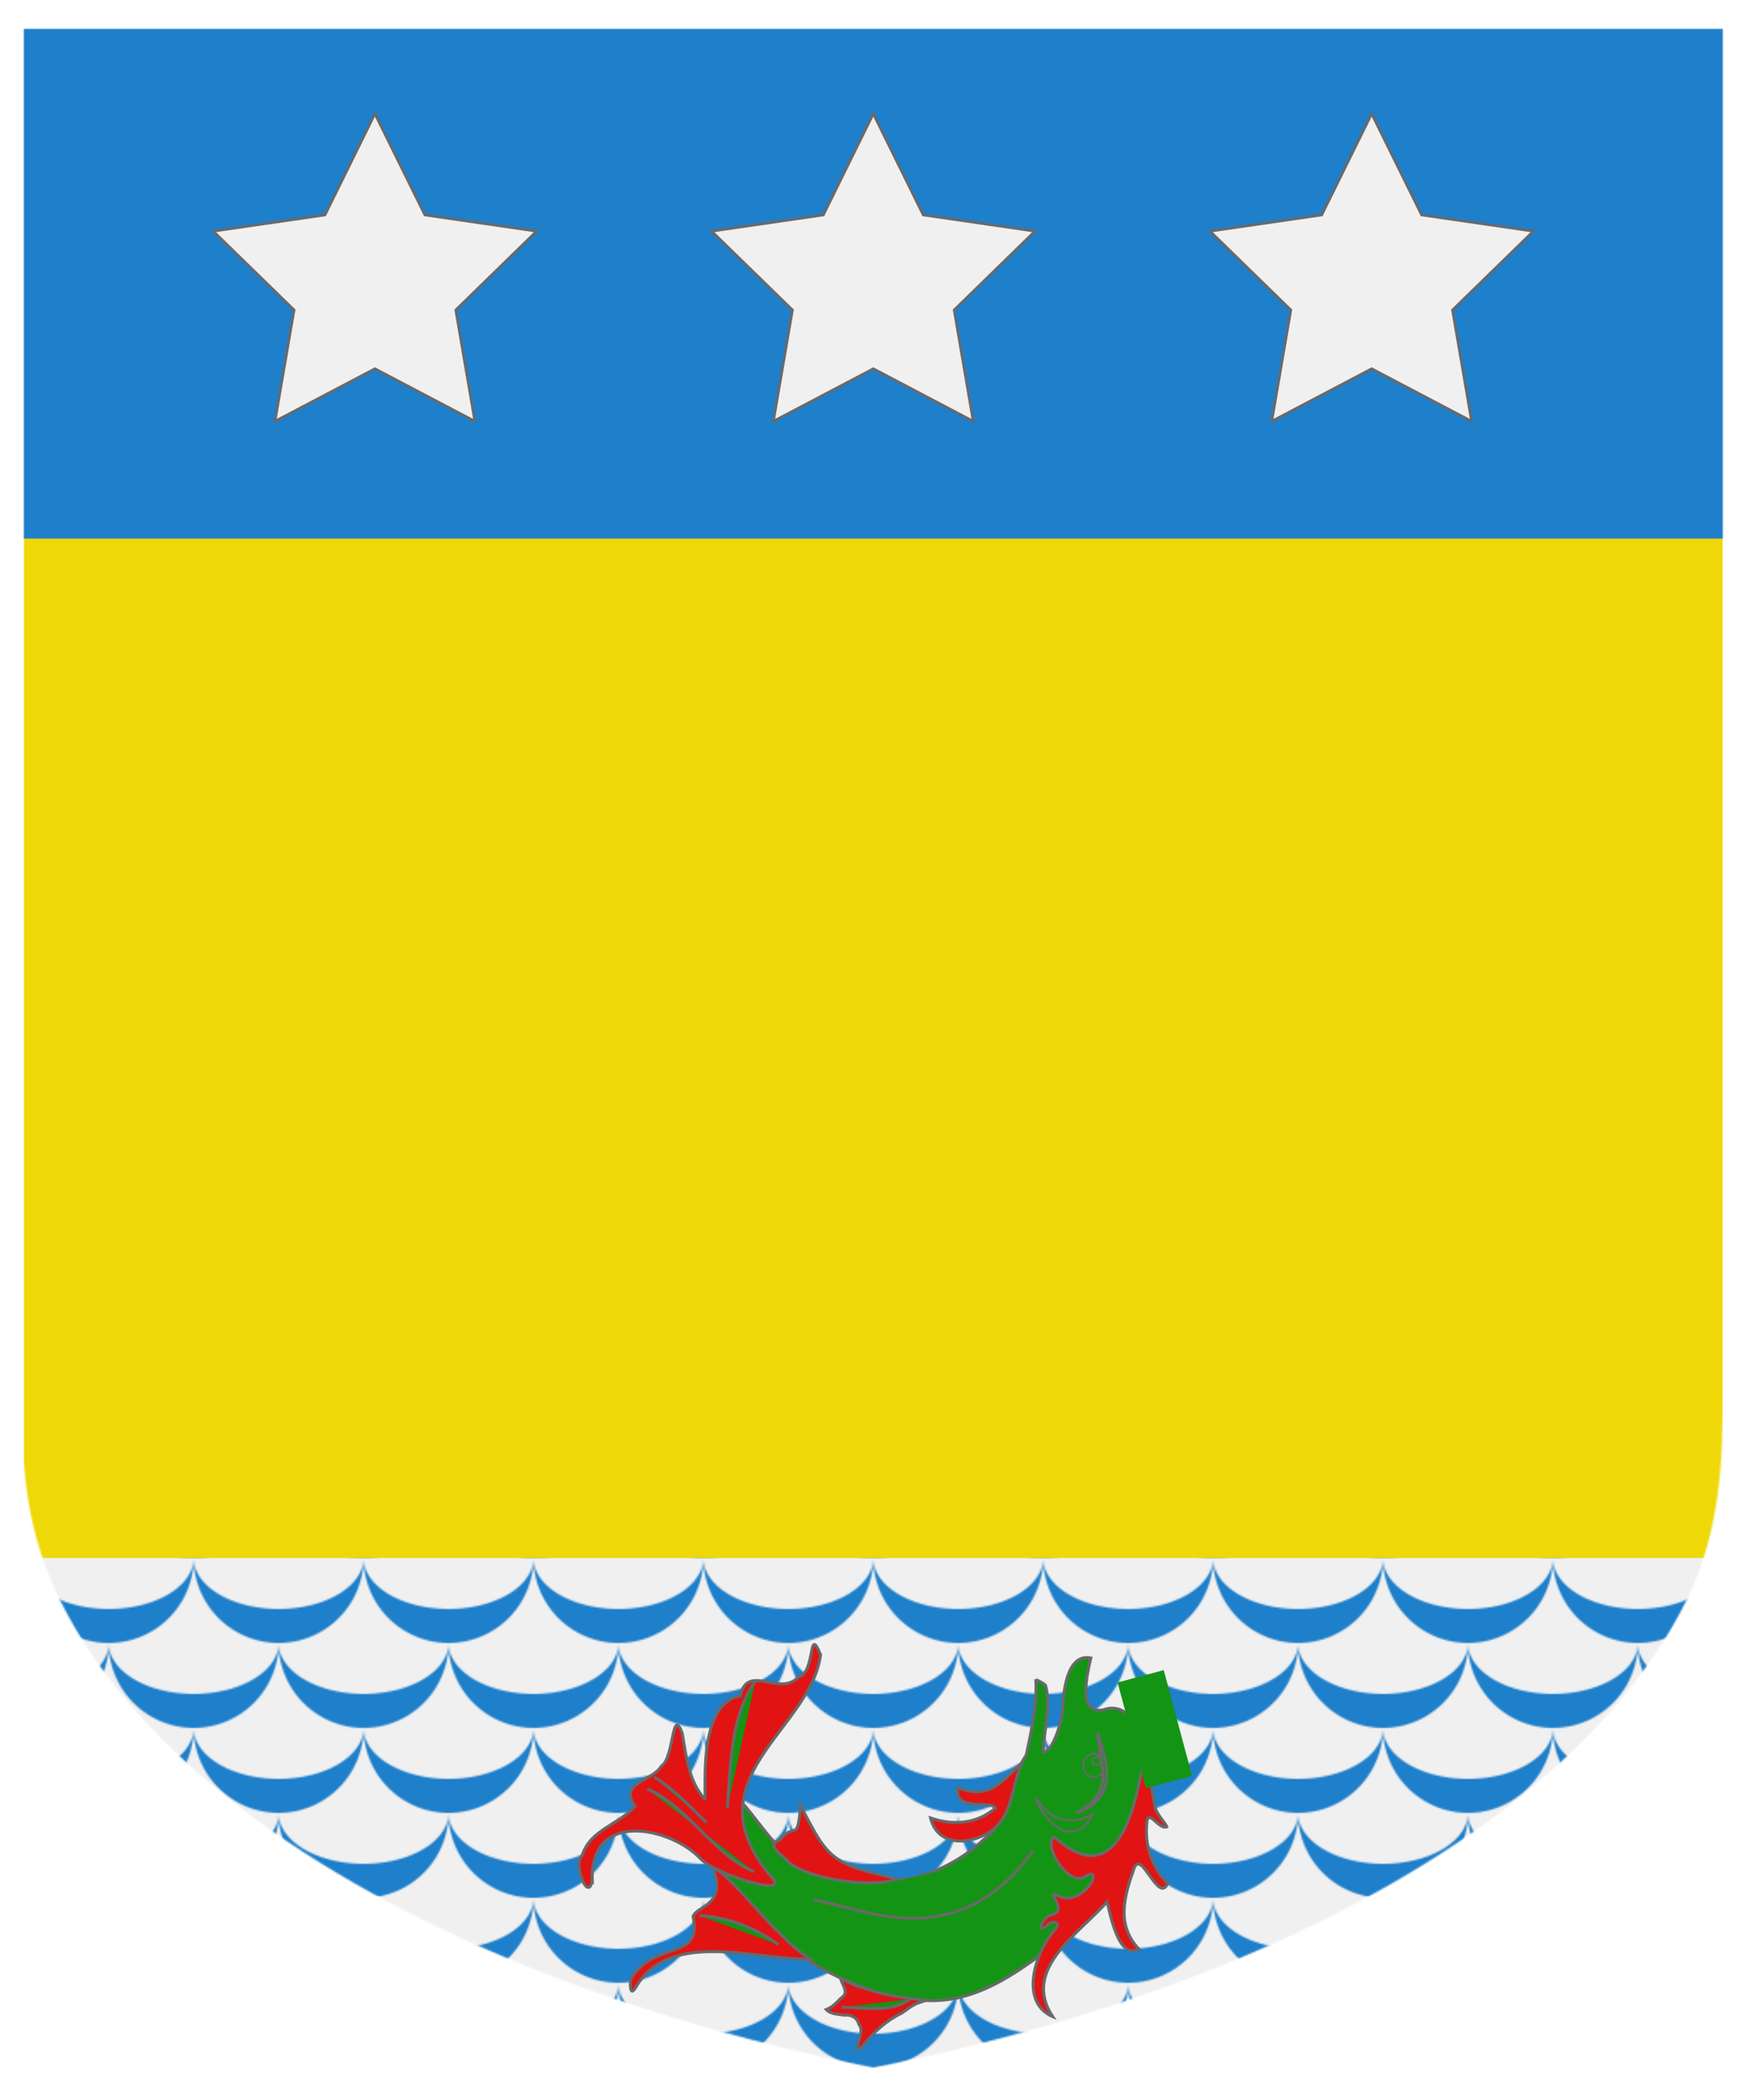 <?xml version="1.0" encoding="utf-8" ?>
    <svg version="1.1"
        baseProfile="full"
        xmlns="http://www.w3.org/2000/svg"
        xmlns:xlink="http://www.w3.org/1999/xlink" preserveAspectRatio="xMidYMid meet" height="600" width="500" viewBox="0,0,1030,1230 "><defs>
      <filter id="shiny" x="0" y="0" width="150%" height="150%">
      <feGaussianBlur in = "SourceAlpha" stdDeviation = "4" result = "blur1"/>
        <feSpecularLighting result = "specOut" in = "blur1" specularExponent = "20" lighting-color = "#696969">
            <fePointLight x = "300" y = "300" z = "500"/>
        </feSpecularLighting>
        <feComposite result="highlight" in = "SourceGraphic" in2 = "specOut" operator = "arithmetic" k1 = "0" k2 = "1" k3 = "1" k4 = "0"/>
      <feOffset result="offOut" in="SourceGraphic" dx="14" dy="14" />
      <feColorMatrix result = "matrixOut" in = "offOut" type = "matrix" values = "0.2 0 0 0 0 0 0.2 0 0 0 0 0 0.2 0 0 0 0 0 1 0"/>
      <feGaussianBlur result="blurOut" in="matrixOut" stdDeviation="10" />
      <feBlend in="highlight" in2="blurOut" mode="normal"/>
    </filter></defs><g  filter="url(#shiny)" ><g mask="url(#mask6)"><g><g fill="#EFD807"><rect x="0" y="0" width="1000" height="1200" ><title>Field</title></rect></g><g><title>base</title><defs><pattern  patternContentUnits="userSpaceOnUse" patternUnits="userSpaceOnUse" x="0" y="0" width="100" height="100" id="pattern5" >
<g class="treatment"><g fill="#F0F0F0"><rect x="0" y="0" width="100" height="100" /></g><g stroke-width="2" stroke="none" ><g fill="#1E7FCB"><g class="treatment"><path d="M 0,0 A 50 30 0 0,0 100,0 A 50 50 0 0,1 0,0"/>
        <path d="M -50,50 A 50,30 0 0 0 50,50 50,50 0 0 1 -50,50"/>
        <path d="M 50,50 A 50,30 0 0 0 150,50 50,50 0 0 1 50,50"/></g></g></g></g>
</pattern>
</defs><g fill="url(#pattern5)"  ><path fill-rule="evenodd" d="M-8,900h1016 v312   h-1016   v-312  z" /></g></g><g fill="#149414"><g transform=" translate(325.907,950) scale(1.007, 1.007) " >
<title>a dolphin</title><g transform="translate(345.825,0) rotate(90)"><desc>fesswise charge</desc><g ><g ><path d="m 21.36,77.93 c 14.97,-0.71 29.73,2.547 44.27,5.649 15.07,10.33 36.84,8.494 48.55,24.07 17.23,18.01 27.8,43.46 24.12,68.58 -1.608,13.23 -5.331,26.14 -9.352,38.76 -4.245,14.95 -43.41,36.33 -35.92,37.64 31.83,-2.979 63.05,-32 32.8,14.25 -3.084,5.37 -7.541,12.89 -0.269,4.788 19.75,-19.11 41.9,-36.19 58.54,-58.22 13.62,-21.54 23.66,-45.82 24.93,-71.51 1.146,-26.01 -12.33,-47.28 -27.05,-67.27 -24.17,-27.13 -87.17,-70.36 -125.9,-59 -9.851,2.78 -21.41,11.07 -17,22.74 3.104,15.36 -21.01,9.512 -30.31,7.384 -2.701,13.71 18.49,15.85 28.52,16.47 8.58,0.005 27.26,6.224 26.28,11.33 -12.8,-0.338 -26.42,-4.691 -38.76,-1.328 -1.605,1.573 -2.369,3.747 -3.444,5.668 z" stroke="#696969" stroke-width="1.736" />
<g  fill="#E21313" ><path d="M 201.3,311.8 C 167,291.9 185.4,241.2 184.8,209.7 c -4.603,7.234 -10.42,13.56 -16.62,19.43 -1.856,3.299 -44.46,38.34 -34.11,36.69 19.33,-6.57 19.94,11 25.89,12.49 25.71,-5.719 13.9,21.64 35.3,35.62 1.132,1.545 13.06,1.624 5.991,-2.082 z" stroke="#696969" stroke-width="1.736" />
<path d="m 138.4,337.2 c -41.51,1.366 -30.33,-46.5 -12.37,-63.18 9.053,-8.406 23.04,-52.79 11.24,-41.91 -57.95,49.5 -85.95,-22.65 -130.4,-28.35 -18.11,7.462 10.57,2.63 12.91,12.9 12.17,10.81 -8.424,29.81 11.05,33.99 5.158,26.3 58.68,19.22 60.33,20.92 -10.69,9.415 -24.96,10.68 -38.33,13.04 -16.78,6.125 14.48,4.612 19.1,12.18 9.202,5.511 9.536,25.19 23.51,15.41 10.6,9.215 13.76,26.38 28.68,30.85 4.599,5.884 28.61,-3.745 14.27,-5.844 z" stroke="#696969" stroke-width="1.736" />
<path d="m 234.9,178.7 c -7.564,-6.088 -14.23,-13.45 -18.47,-22.26 -2.206,-3.46 -5.118,-6.485 -6.253,-10.55 -0.754,-1.927 -1.56,-5.619 -1.556,-1.55 -1.201,12.2 -3.283,24.4 -7.533,35.94 -0.865,4.173 -3.484,8.104 -4.831,11.8 4.023,-1.177 8.265,-5.238 11.32,-0.228 2.705,2.519 5.598,5.475 6.694,8.602 2.718,-2.477 2.745,-7.019 3.267,-10.54 -0.422,-3.968 1.33,-7.503 5.367,-8.553 3.867,-3.15 8.612,0.592 12.92,0.665 3.931,0.537 0.001,-2.53 -0.919,-3.324 z" stroke="#696969" stroke-width="1.736" />
<path d="m 115.4,227.9 c 2.201,8.034 8.512,-1.255 11.28,-4.233 9.247,-6.758 17.45,-44.27 11.52,-65.66 -9.1,38.63 -10.62,41.05 -43.43,57.49 23.08,1.696 9.101,3.199 20.62,12.4 z" stroke="#696969" stroke-width="1.736" />
<path d="M 105.4,99.23 C 95.799,91.282 81.5,91.461 70.05,85.99 c 11.82,13.13 21.53,18.43 14.62,37.73 14.55,1.622 6.834,-19.61 11.87,-22.11 9.338,10.87 10.27,24.78 5.751,37.88 20.14,-4.908 14.76,-30.6 3.102,-40.26 z" stroke="#696969" stroke-width="1.736" />
<path d="m 61.36,13.97 c 10.9,-0.977 21.62,-3.424 32.37,-5.373 5.543,0.039 10.77,-6.122 13.72,-7.177 2.138,4.642 -11.82,11.22 -1.692,11.7 12.64,1.176 25.95,-3.064 34.88,-12.25 11.88,5.486 -19.63,15.09 -9.352,19.49 16.64,5.958 33.4,10.83 47.68,-2.677 6.442,12.24 -20.85,16.72 -27.69,18.65 18.81,16.39 39.29,50.18 67.15,31.77 -8.749,20.14 -38.56,9.738 -50.85,-1.277 -4.73,-4.569 -5.954,2.134 -2.058,4.846 4.832,6.769 -5.888,1.39 -6.472,-2.307 -2.163,-11.51 -14.99,3.519 -11.54,-3.772 8.144,-14.19 -17.17,-28.48 -11.52,-17.16 8.382,9.542 -18.1,26.02 -22.59,18.73 35.86,-39.93 -26.28,-49.34 -52.04,-53.19 z" stroke="#696969" stroke-width="1.736" />
</g>
<path d="m 121.4,79.73 c 17.73,12.24 32.95,30.04 37.34,51.6 6.516,26.52 -3.352,51.41 -8.793,76.86" stroke="#696969" stroke-width="1.736" />
<path d="m 208.2,151.5 c 8.461,11.64 4.64,26.6 4.756,40.1" stroke="#696969" stroke-width="1.736" />
<path d="m 22.36,241.9 c 20.12,14.5 49.87,14.58 74.08,16.31" stroke="#696969" stroke-width="1.736" />
<path d="m 78.36,301 c 6.969,-11.68 17.34,-20.71 26.51,-30.58" stroke="#696969" stroke-width="1.736" />
<path d="m 85.36,305.1 c 8.878,-22.4 40.52,-40.89 48.26,-62.53" stroke="#696969" stroke-width="1.736" />
<path d="m 159.4,274.6 c 0.585,-16.25 7.193,-33.15 16.99,-46.22" stroke="#696969" stroke-width="1.736" />
<path d="m 100.4,44.87 c 6.131,11.71 4.257,24.62 -10.04,33.07 6.448,-1.605 18.5,-9.695 19.94,-18.84 0.043,-7.054 -3.432,-10.6 -9.901,-14.23 z" fill-rule="evenodd" stroke="#696969" stroke-width="1.213px" />
<g ><path d="m 78.36,44.07 c 0,3.377 -3.044,6.116 -6.798,6.116 -3.754,0 -6.798,-2.738 -6.798,-6.116 0,-3.377 3.044,-6.116 6.798,-6.116 3.754,0 6.798,2.738 6.798,6.116 z" stroke="#696969" />
<path d="m 71.36,42.47 c 0,1.313 -1.065,2.378 -2.378,2.378 -1.313,0 -2.378,-1.065 -2.378,-2.378 0,-1.313 1.065,-2.378 2.378,-2.378 1.313,0 2.378,1.065 2.378,2.378 z" stroke="#696969" />
<path d="M 52.36,41.67 C 67.4,37.79 90.32,27.59 99.36,54.44 86.99,30.28 71.7,41.26 52.36,41.67 z" stroke="#696969" stroke-width="1.736" />
</g>
</g>
<rect width="64.013" height="27.92" x="14.496" y="7.193"  transform="matrix(0.966,-0.259,0.259,0.966,0,0)" stroke="none" />
</g>
</g>
</g>
</g><g><title>chief</title><g fill="#1E7FCB"><path fill-rule="evenodd" d="M-100,-8h1200 v308   h-1200   v-308  z" /></g><g fill="#F0F0F0"><g transform=" translate(106.67,50) scale(0.5, 0.5) " >
<title>three mullets</title><g fill-rule="evenodd" stroke="#696969" stroke-width="3" ><g ><path d="M200,0L258.779,119.098 390.211,138.197 295.106,230.902 317.557,361.803 200,300 82.443,361.803 104.894,230.902 9.789,138.197 141.221,119.098 Z" />
</g>
</g>
</g>
</g><g fill="#F0F0F0"><g transform=" translate(400,50) scale(0.5, 0.5) " >
<title>three mullets</title><g fill-rule="evenodd" stroke="#696969" stroke-width="3" ><g ><path d="M200,0L258.779,119.098 390.211,138.197 295.106,230.902 317.557,361.803 200,300 82.443,361.803 104.894,230.902 9.789,138.197 141.221,119.098 Z" />
</g>
</g>
</g>
</g><g fill="#F0F0F0"><g transform=" translate(693.33,50) scale(0.5, 0.5) " >
<title>three mullets</title><g fill-rule="evenodd" stroke="#696969" stroke-width="3" ><g ><path d="M200,0L258.779,119.098 390.211,138.197 295.106,230.902 317.557,361.803 200,300 82.443,361.803 104.894,230.902 9.789,138.197 141.221,119.098 Z" />
</g>
</g>
</g>
</g></g></g></g><defs><mask id="mask6" >
<path fill="#FFFFFF" d="m 0,0 v 800 c -2.506,43.111 1.234,84.335 21.49,125.136 20.255,40.801 53.478,79.986 98.039,115.636 44.562,35.649 100.449,67.752 164.923,94.734 64.475,26.983 137.516,48.837 215.548,64.493 78.031,-15.656 151.073,-37.511 215.548,-64.493 64.475,-26.983 120.362,-59.085 164.923,-94.734 44.562,-35.65 77.784,-74.834 98.039,-115.636 C 998.766,884.335 1000.145,841.931 1000,800 V 0 Z" />
</mask>
</defs></g></svg>
